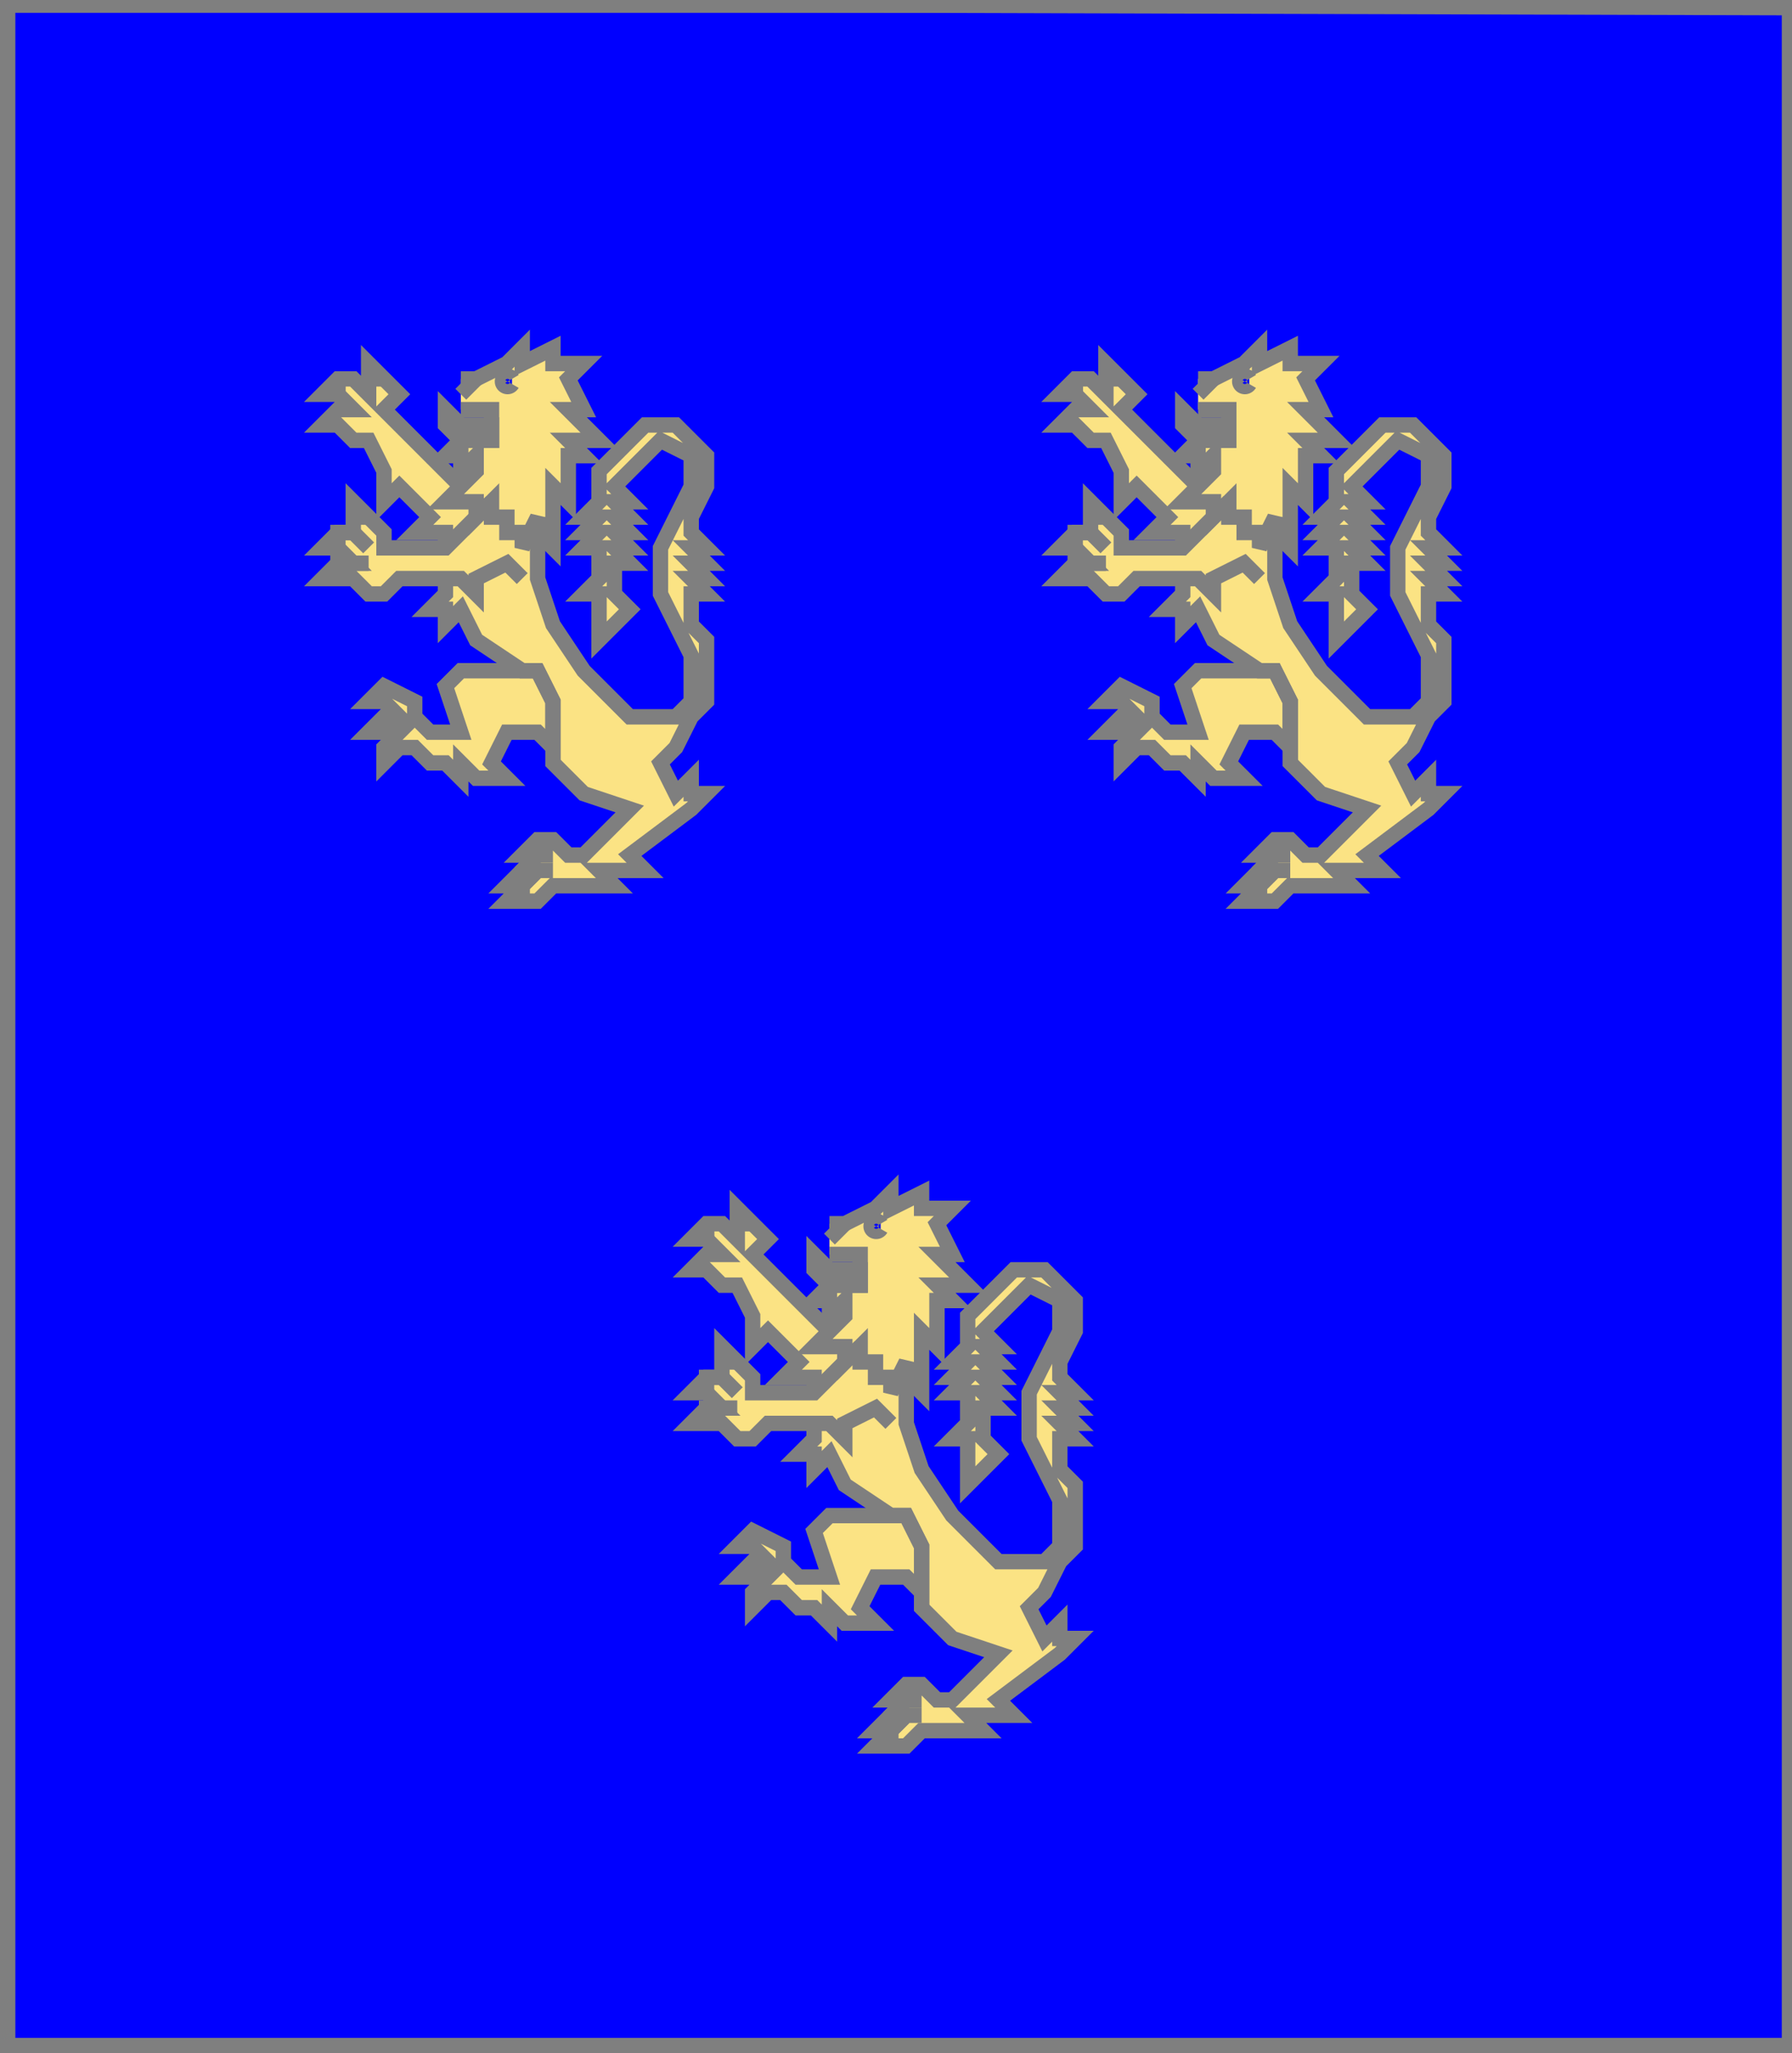 <?xml version="1.0" encoding="utf-8"?>
<!DOCTYPE svg PUBLIC "-//W3C//DTD SVG 20010904//EN"
                     "http://www.w3.org/TR/2001/REC-SVG-20010904/DTD/svg10.dtd">
<!-- (azur (3 (lion or))) -->
<svg width="350" height="401"
     xml:lang="fr" xmlns="http://www.w3.org/2000/svg"
     xmlns:xlink="http://www.w3.org/1999/xlink">
<g>
<g>
<polygon points="1,401 350,400 350,1 1,1 " fill="#0000ff"/>
<polygon points="1,401 350,400 350,1 1,1 " stroke="#7f7f7f" stroke-width="3" fill-opacity="0.0"/>
</g>
<g>
<g>
<g fill="#fbe384">
<polygon points="105,101 105,113 108,122 114,131 123,140 132,140 135,137 135,128 129,116 129,107 135,95 135,89 129,86 120,95 123,98 120,98 123,101 120,101 123,104 120,104 123,107 120,107 123,110 120,110 120,116 123,119 117,125 117,116 114,116 117,113 117,107 114,107 117,104 114,104 117,101 114,101 117,98 117,92 126,83 132,83 138,89 138,95 135,101 135,104 138,107 135,107 138,110 135,110 138,113 135,113 138,116 135,116 135,122 138,125 138,137 135,140 132,146 129,149 132,155 135,152 135,155 138,155 135,158 123,167 126,170 117,170 120,173 108,173 105,176 99,176 102,173 99,173 105,167 102,167 105,164 108,164 111,167 114,167 123,158 114,155 108,149 108,137 105,131 102,131 93,125 90,119 87,122 87,119 84,119 87,116 87,113 "/>
<polygon points="105,131 108,137 108,146 105,143 99,143 96,149 99,152 93,152 90,149 90,152 87,149 84,149 81,146 78,146 75,149 75,146 78,143 72,143 75,140 78,140 75,137 72,137 75,134 81,137 81,140 84,143 90,143 87,134 90,131 "/>
<polygon points="96,98 102,104 102,113 99,110 93,113 93,116 90,113 78,113 75,116 72,116 69,113 63,113 66,110 69,110 66,107 63,107 66,104 69,104 69,98 75,104 75,107 87,107 "/>
<polygon points="72,71 78,77 75,80 90,95 96,98 87,107 87,104 81,104 84,101 78,95 75,98 75,92 72,86 69,86 66,83 63,83 66,80 69,80 66,77 63,77 66,74 69,74 72,77 "/>
<path d="M 90,74 L 93,74 L 99,71 L 102,68 L 102,71 L 108,68 L 108,71 L 114,71 L 111,74 L 114,80 L 111,80 L 117,86 L 111,86 L 114,89 L 111,89 L 111,98 L 108,95 L 108,107 L 105,104 L 105,101 L 102,107 L 102,104 L 99,104 L 99,101 L 96,101 L 96,98 L 93,101 L 93,98 L 87,98 L 93,92 L 93,89 L 90,92 L 90,89 L 87,89 L 90,86 L 96,86 L 96,80 L 90,80 M 100,74 A 1,1 0 1,0 100,75 "/>
<polygon points="87,80 90,83 96,83 96,86 90,86 87,83 "/>
</g>
<path d="M 105,101 L 105,113 L 108,122 L 114,131 L 123,140 L 132,140 L 135,137 L 135,128 L 129,116 L 129,107 L 135,95 L 135,89 L 129,86 L 120,95 L 123,98 L 120,98 L 123,101 L 120,101 L 123,104 L 120,104 L 123,107 L 120,107 L 123,110 L 120,110 L 120,116 L 123,119 L 117,125 L 117,116 L 114,116 L 117,113 L 117,107 L 114,107 L 117,104 L 114,104 L 117,101 L 114,101 L 117,98 L 117,92 L 126,83 L 132,83 L 138,89 L 138,95 L 135,101 L 135,104 L 138,107 L 135,107 L 138,110 L 135,110 L 138,113 L 135,113 L 138,116 L 135,116 L 135,122 L 138,125 L 138,137 L 135,140 L 132,146 L 129,149 L 132,155 L 135,152 L 135,155 L 138,155 L 135,158 L 123,167 L 126,170 L 117,170 L 120,173 L 108,173 L 105,176 L 99,176 L 102,173 L 99,173 L 105,167 L 102,167 L 105,164 L 108,164 L 111,167 L 114,167 L 123,158 L 114,155 L 108,149 L 108,137 L 105,131 L 102,131 L 93,125 L 90,119 L 87,122 L 87,119 L 84,119 L 87,116 L 87,113 " fill="none" stroke="#7f7f7f" stroke-width="3" fill-opacity="0.0"/>
<path d="M 105,164 L 105,167 " fill="none" stroke="#7f7f7f" stroke-width="3" fill-opacity="0.0"/>
<path d="M 108,167 L 105,167 L 102,170 L 102,173 " fill="none" stroke="#7f7f7f" stroke-width="3" fill-opacity="0.0"/>
<path d="M 108,170 L 105,170 L 102,173 L 102,176 " fill="none" stroke="#7f7f7f" stroke-width="3" fill-opacity="0.0"/>
<polygon points="105,131 108,137 108,146 105,143 99,143 96,149 99,152 93,152 90,149 90,152 87,149 84,149 81,146 78,146 75,149 75,146 78,143 72,143 75,140 78,140 75,137 72,137 75,134 81,137 81,140 84,143 90,143 87,134 90,131 " stroke="#7f7f7f" stroke-width="3" fill-opacity="0.0"/>
<path d="M 75,134 L 75,137 " fill="none" stroke="#7f7f7f" stroke-width="3" fill-opacity="0.0"/>
<path d="M 75,140 L 75,143 " fill="none" stroke="#7f7f7f" stroke-width="3" fill-opacity="0.0"/>
<path d="M 75,146 L 78,146 " fill="none" stroke="#7f7f7f" stroke-width="3" fill-opacity="0.0"/>
<path d="M 102,113 L 99,110 L 93,113 L 93,116 L 90,113 L 78,113 L 75,116 L 72,116 L 69,113 L 63,113 L 66,110 L 69,110 L 66,107 L 63,107 L 66,104 L 69,104 L 69,98 L 75,104 L 75,107 L 87,107 L 96,98 " fill="none" stroke="#7f7f7f" stroke-width="3" fill-opacity="0.0"/>
<path d="M 69,101 L 72,101 " fill="none" stroke="#7f7f7f" stroke-width="3" fill-opacity="0.0"/>
<path d="M 72,107 L 69,104 L 66,104 L 66,107 " fill="none" stroke="#7f7f7f" stroke-width="3" fill-opacity="0.0"/>
<path d="M 72,110 L 66,110 L 66,113 " fill="none" stroke="#7f7f7f" stroke-width="3" fill-opacity="0.0"/>
<path d="M 87,107 L 87,104 L 81,104 L 84,101 L 78,95 L 75,98 L 75,92 L 72,86 L 69,86 L 66,83 L 63,83 L 66,80 L 69,80 L 66,77 L 63,77 L 66,74 L 69,74 L 72,77 L 72,71 L 78,77 L 75,80 L 90,95 " fill="none" stroke="#7f7f7f" stroke-width="3" fill-opacity="0.0"/>
<path d="M 72,74 L 75,74 " fill="none" stroke="#7f7f7f" stroke-width="3" fill-opacity="0.0"/>
<path d="M 66,74 L 66,77 " fill="none" stroke="#7f7f7f" stroke-width="3" fill-opacity="0.0"/>
<path d="M 66,74 L 66,77 " fill="none" stroke="#7f7f7f" stroke-width="3" fill-opacity="0.0"/>
<path d="M 90,74 L 93,74 L 99,71 L 102,68 L 102,71 L 108,68 L 108,71 L 114,71 L 111,74 L 114,80 L 111,80 L 117,86 L 111,86 L 114,89 L 111,89 L 111,98 L 108,95 L 108,107 L 105,104 L 105,101 L 102,107 L 102,104 L 99,104 L 99,101 L 96,101 L 96,98 L 93,101 L 93,98 L 87,98 L 93,92 L 93,89 L 90,92 L 90,89 L 87,89 L 90,86 L 96,86 L 96,80 L 90,80 M 100,74 A 1,1 0 1,0 100,75 " fill="none" stroke="#7f7f7f" stroke-width="3" fill-opacity="0.0"/>
<path d="M 93,74 L 90,77 " fill="none" stroke="#7f7f7f" stroke-width="3" fill-opacity="0.0"/>
<polygon points="87,80 90,83 96,83 96,86 90,86 87,83 " stroke="#7f7f7f" stroke-width="3" fill-opacity="0.0"/>
</g>
<g>
<g fill="#fbe384">
<polygon points="249,101 249,113 252,122 258,131 267,140 276,140 279,137 279,128 273,116 273,107 279,95 279,89 273,86 264,95 267,98 264,98 267,101 264,101 267,104 264,104 267,107 264,107 267,110 264,110 264,116 267,119 261,125 261,116 258,116 261,113 261,107 258,107 261,104 258,104 261,101 258,101 261,98 261,92 270,83 276,83 282,89 282,95 279,101 279,104 282,107 279,107 282,110 279,110 282,113 279,113 282,116 279,116 279,122 282,125 282,137 279,140 276,146 273,149 276,155 279,152 279,155 282,155 279,158 267,167 270,170 261,170 264,173 252,173 249,176 243,176 246,173 243,173 249,167 246,167 249,164 252,164 255,167 258,167 267,158 258,155 252,149 252,137 249,131 246,131 237,125 234,119 231,122 231,119 228,119 231,116 231,113 "/>
<polygon points="249,131 252,137 252,146 249,143 243,143 240,149 243,152 237,152 234,149 234,152 231,149 228,149 225,146 222,146 219,149 219,146 222,143 216,143 219,140 222,140 219,137 216,137 219,134 225,137 225,140 228,143 234,143 231,134 234,131 "/>
<polygon points="240,98 246,104 246,113 243,110 237,113 237,116 234,113 222,113 219,116 216,116 213,113 207,113 210,110 213,110 210,107 207,107 210,104 213,104 213,98 219,104 219,107 231,107 "/>
<polygon points="216,71 222,77 219,80 234,95 240,98 231,107 231,104 225,104 228,101 222,95 219,98 219,92 216,86 213,86 210,83 207,83 210,80 213,80 210,77 207,77 210,74 213,74 216,77 "/>
<path d="M 234,74 L 237,74 L 243,71 L 246,68 L 246,71 L 252,68 L 252,71 L 258,71 L 255,74 L 258,80 L 255,80 L 261,86 L 255,86 L 258,89 L 255,89 L 255,98 L 252,95 L 252,107 L 249,104 L 249,101 L 246,107 L 246,104 L 243,104 L 243,101 L 240,101 L 240,98 L 237,101 L 237,98 L 231,98 L 237,92 L 237,89 L 234,92 L 234,89 L 231,89 L 234,86 L 240,86 L 240,80 L 234,80 M 244,74 A 1,1 0 1,0 244,75 "/>
<polygon points="231,80 234,83 240,83 240,86 234,86 231,83 "/>
</g>
<path d="M 249,101 L 249,113 L 252,122 L 258,131 L 267,140 L 276,140 L 279,137 L 279,128 L 273,116 L 273,107 L 279,95 L 279,89 L 273,86 L 264,95 L 267,98 L 264,98 L 267,101 L 264,101 L 267,104 L 264,104 L 267,107 L 264,107 L 267,110 L 264,110 L 264,116 L 267,119 L 261,125 L 261,116 L 258,116 L 261,113 L 261,107 L 258,107 L 261,104 L 258,104 L 261,101 L 258,101 L 261,98 L 261,92 L 270,83 L 276,83 L 282,89 L 282,95 L 279,101 L 279,104 L 282,107 L 279,107 L 282,110 L 279,110 L 282,113 L 279,113 L 282,116 L 279,116 L 279,122 L 282,125 L 282,137 L 279,140 L 276,146 L 273,149 L 276,155 L 279,152 L 279,155 L 282,155 L 279,158 L 267,167 L 270,170 L 261,170 L 264,173 L 252,173 L 249,176 L 243,176 L 246,173 L 243,173 L 249,167 L 246,167 L 249,164 L 252,164 L 255,167 L 258,167 L 267,158 L 258,155 L 252,149 L 252,137 L 249,131 L 246,131 L 237,125 L 234,119 L 231,122 L 231,119 L 228,119 L 231,116 L 231,113 " fill="none" stroke="#7f7f7f" stroke-width="3" fill-opacity="0.0"/>
<path d="M 249,164 L 249,167 " fill="none" stroke="#7f7f7f" stroke-width="3" fill-opacity="0.0"/>
<path d="M 252,167 L 249,167 L 246,170 L 246,173 " fill="none" stroke="#7f7f7f" stroke-width="3" fill-opacity="0.0"/>
<path d="M 252,170 L 249,170 L 246,173 L 246,176 " fill="none" stroke="#7f7f7f" stroke-width="3" fill-opacity="0.0"/>
<polygon points="249,131 252,137 252,146 249,143 243,143 240,149 243,152 237,152 234,149 234,152 231,149 228,149 225,146 222,146 219,149 219,146 222,143 216,143 219,140 222,140 219,137 216,137 219,134 225,137 225,140 228,143 234,143 231,134 234,131 " stroke="#7f7f7f" stroke-width="3" fill-opacity="0.0"/>
<path d="M 219,134 L 219,137 " fill="none" stroke="#7f7f7f" stroke-width="3" fill-opacity="0.0"/>
<path d="M 219,140 L 219,143 " fill="none" stroke="#7f7f7f" stroke-width="3" fill-opacity="0.0"/>
<path d="M 219,146 L 222,146 " fill="none" stroke="#7f7f7f" stroke-width="3" fill-opacity="0.0"/>
<path d="M 246,113 L 243,110 L 237,113 L 237,116 L 234,113 L 222,113 L 219,116 L 216,116 L 213,113 L 207,113 L 210,110 L 213,110 L 210,107 L 207,107 L 210,104 L 213,104 L 213,98 L 219,104 L 219,107 L 231,107 L 240,98 " fill="none" stroke="#7f7f7f" stroke-width="3" fill-opacity="0.0"/>
<path d="M 213,101 L 216,101 " fill="none" stroke="#7f7f7f" stroke-width="3" fill-opacity="0.0"/>
<path d="M 216,107 L 213,104 L 210,104 L 210,107 " fill="none" stroke="#7f7f7f" stroke-width="3" fill-opacity="0.0"/>
<path d="M 216,110 L 210,110 L 210,113 " fill="none" stroke="#7f7f7f" stroke-width="3" fill-opacity="0.0"/>
<path d="M 231,107 L 231,104 L 225,104 L 228,101 L 222,95 L 219,98 L 219,92 L 216,86 L 213,86 L 210,83 L 207,83 L 210,80 L 213,80 L 210,77 L 207,77 L 210,74 L 213,74 L 216,77 L 216,71 L 222,77 L 219,80 L 234,95 " fill="none" stroke="#7f7f7f" stroke-width="3" fill-opacity="0.0"/>
<path d="M 216,74 L 219,74 " fill="none" stroke="#7f7f7f" stroke-width="3" fill-opacity="0.0"/>
<path d="M 210,74 L 210,77 " fill="none" stroke="#7f7f7f" stroke-width="3" fill-opacity="0.0"/>
<path d="M 210,74 L 210,77 " fill="none" stroke="#7f7f7f" stroke-width="3" fill-opacity="0.0"/>
<path d="M 234,74 L 237,74 L 243,71 L 246,68 L 246,71 L 252,68 L 252,71 L 258,71 L 255,74 L 258,80 L 255,80 L 261,86 L 255,86 L 258,89 L 255,89 L 255,98 L 252,95 L 252,107 L 249,104 L 249,101 L 246,107 L 246,104 L 243,104 L 243,101 L 240,101 L 240,98 L 237,101 L 237,98 L 231,98 L 237,92 L 237,89 L 234,92 L 234,89 L 231,89 L 234,86 L 240,86 L 240,80 L 234,80 M 244,74 A 1,1 0 1,0 244,75 " fill="none" stroke="#7f7f7f" stroke-width="3" fill-opacity="0.0"/>
<path d="M 237,74 L 234,77 " fill="none" stroke="#7f7f7f" stroke-width="3" fill-opacity="0.0"/>
<polygon points="231,80 234,83 240,83 240,86 234,86 231,83 " stroke="#7f7f7f" stroke-width="3" fill-opacity="0.0"/>
</g>
<g>
<g fill="#fbe384">
<polygon points="177,266 177,278 180,287 186,296 195,305 204,305 207,302 207,293 201,281 201,272 207,260 207,254 201,251 192,260 195,263 192,263 195,266 192,266 195,269 192,269 195,272 192,272 195,275 192,275 192,281 195,284 189,290 189,281 186,281 189,278 189,272 186,272 189,269 186,269 189,266 186,266 189,263 189,257 198,248 204,248 210,254 210,260 207,266 207,269 210,272 207,272 210,275 207,275 210,278 207,278 210,281 207,281 207,287 210,290 210,302 207,305 204,311 201,314 204,320 207,317 207,320 210,320 207,323 195,332 198,335 189,335 192,338 180,338 177,341 171,341 174,338 171,338 177,332 174,332 177,329 180,329 183,332 186,332 195,323 186,320 180,314 180,302 177,296 174,296 165,290 162,284 159,287 159,284 156,284 159,281 159,278 "/>
<polygon points="177,296 180,302 180,311 177,308 171,308 168,314 171,317 165,317 162,314 162,317 159,314 156,314 153,311 150,311 147,314 147,311 150,308 144,308 147,305 150,305 147,302 144,302 147,299 153,302 153,305 156,308 162,308 159,299 162,296 "/>
<polygon points="168,263 174,269 174,278 171,275 165,278 165,281 162,278 150,278 147,281 144,281 141,278 135,278 138,275 141,275 138,272 135,272 138,269 141,269 141,263 147,269 147,272 159,272 "/>
<polygon points="144,236 150,242 147,245 162,260 168,263 159,272 159,269 153,269 156,266 150,260 147,263 147,257 144,251 141,251 138,248 135,248 138,245 141,245 138,242 135,242 138,239 141,239 144,242 "/>
<path d="M 162,239 L 165,239 L 171,236 L 174,233 L 174,236 L 180,233 L 180,236 L 186,236 L 183,239 L 186,245 L 183,245 L 189,251 L 183,251 L 186,254 L 183,254 L 183,263 L 180,260 L 180,272 L 177,269 L 177,266 L 174,272 L 174,269 L 171,269 L 171,266 L 168,266 L 168,263 L 165,266 L 165,263 L 159,263 L 165,257 L 165,254 L 162,257 L 162,254 L 159,254 L 162,251 L 168,251 L 168,245 L 162,245 M 172,239 A 1,1 0 1,0 172,240 "/>
<polygon points="159,245 162,248 168,248 168,251 162,251 159,248 "/>
</g>
<path d="M 177,266 L 177,278 L 180,287 L 186,296 L 195,305 L 204,305 L 207,302 L 207,293 L 201,281 L 201,272 L 207,260 L 207,254 L 201,251 L 192,260 L 195,263 L 192,263 L 195,266 L 192,266 L 195,269 L 192,269 L 195,272 L 192,272 L 195,275 L 192,275 L 192,281 L 195,284 L 189,290 L 189,281 L 186,281 L 189,278 L 189,272 L 186,272 L 189,269 L 186,269 L 189,266 L 186,266 L 189,263 L 189,257 L 198,248 L 204,248 L 210,254 L 210,260 L 207,266 L 207,269 L 210,272 L 207,272 L 210,275 L 207,275 L 210,278 L 207,278 L 210,281 L 207,281 L 207,287 L 210,290 L 210,302 L 207,305 L 204,311 L 201,314 L 204,320 L 207,317 L 207,320 L 210,320 L 207,323 L 195,332 L 198,335 L 189,335 L 192,338 L 180,338 L 177,341 L 171,341 L 174,338 L 171,338 L 177,332 L 174,332 L 177,329 L 180,329 L 183,332 L 186,332 L 195,323 L 186,320 L 180,314 L 180,302 L 177,296 L 174,296 L 165,290 L 162,284 L 159,287 L 159,284 L 156,284 L 159,281 L 159,278 " fill="none" stroke="#7f7f7f" stroke-width="3" fill-opacity="0.0"/>
<path d="M 177,329 L 177,332 " fill="none" stroke="#7f7f7f" stroke-width="3" fill-opacity="0.0"/>
<path d="M 180,332 L 177,332 L 174,335 L 174,338 " fill="none" stroke="#7f7f7f" stroke-width="3" fill-opacity="0.0"/>
<path d="M 180,335 L 177,335 L 174,338 L 174,341 " fill="none" stroke="#7f7f7f" stroke-width="3" fill-opacity="0.0"/>
<polygon points="177,296 180,302 180,311 177,308 171,308 168,314 171,317 165,317 162,314 162,317 159,314 156,314 153,311 150,311 147,314 147,311 150,308 144,308 147,305 150,305 147,302 144,302 147,299 153,302 153,305 156,308 162,308 159,299 162,296 " stroke="#7f7f7f" stroke-width="3" fill-opacity="0.0"/>
<path d="M 147,299 L 147,302 " fill="none" stroke="#7f7f7f" stroke-width="3" fill-opacity="0.0"/>
<path d="M 147,305 L 147,308 " fill="none" stroke="#7f7f7f" stroke-width="3" fill-opacity="0.0"/>
<path d="M 147,311 L 150,311 " fill="none" stroke="#7f7f7f" stroke-width="3" fill-opacity="0.0"/>
<path d="M 174,278 L 171,275 L 165,278 L 165,281 L 162,278 L 150,278 L 147,281 L 144,281 L 141,278 L 135,278 L 138,275 L 141,275 L 138,272 L 135,272 L 138,269 L 141,269 L 141,263 L 147,269 L 147,272 L 159,272 L 168,263 " fill="none" stroke="#7f7f7f" stroke-width="3" fill-opacity="0.0"/>
<path d="M 141,266 L 144,266 " fill="none" stroke="#7f7f7f" stroke-width="3" fill-opacity="0.0"/>
<path d="M 144,272 L 141,269 L 138,269 L 138,272 " fill="none" stroke="#7f7f7f" stroke-width="3" fill-opacity="0.0"/>
<path d="M 144,275 L 138,275 L 138,278 " fill="none" stroke="#7f7f7f" stroke-width="3" fill-opacity="0.0"/>
<path d="M 159,272 L 159,269 L 153,269 L 156,266 L 150,260 L 147,263 L 147,257 L 144,251 L 141,251 L 138,248 L 135,248 L 138,245 L 141,245 L 138,242 L 135,242 L 138,239 L 141,239 L 144,242 L 144,236 L 150,242 L 147,245 L 162,260 " fill="none" stroke="#7f7f7f" stroke-width="3" fill-opacity="0.0"/>
<path d="M 144,239 L 147,239 " fill="none" stroke="#7f7f7f" stroke-width="3" fill-opacity="0.0"/>
<path d="M 138,239 L 138,242 " fill="none" stroke="#7f7f7f" stroke-width="3" fill-opacity="0.0"/>
<path d="M 138,239 L 138,242 " fill="none" stroke="#7f7f7f" stroke-width="3" fill-opacity="0.0"/>
<path d="M 162,239 L 165,239 L 171,236 L 174,233 L 174,236 L 180,233 L 180,236 L 186,236 L 183,239 L 186,245 L 183,245 L 189,251 L 183,251 L 186,254 L 183,254 L 183,263 L 180,260 L 180,272 L 177,269 L 177,266 L 174,272 L 174,269 L 171,269 L 171,266 L 168,266 L 168,263 L 165,266 L 165,263 L 159,263 L 165,257 L 165,254 L 162,257 L 162,254 L 159,254 L 162,251 L 168,251 L 168,245 L 162,245 M 172,239 A 1,1 0 1,0 172,240 " fill="none" stroke="#7f7f7f" stroke-width="3" fill-opacity="0.0"/>
<path d="M 165,239 L 162,242 " fill="none" stroke="#7f7f7f" stroke-width="3" fill-opacity="0.0"/>
<polygon points="159,245 162,248 168,248 168,251 162,251 159,248 " stroke="#7f7f7f" stroke-width="3" fill-opacity="0.0"/>
</g>
</g>
</g>
<polygon points="1,0 350,1 350,400 1,400 " stroke="#7f7f7f" stroke-width="4" fill-opacity="0.0"/>
</svg>
